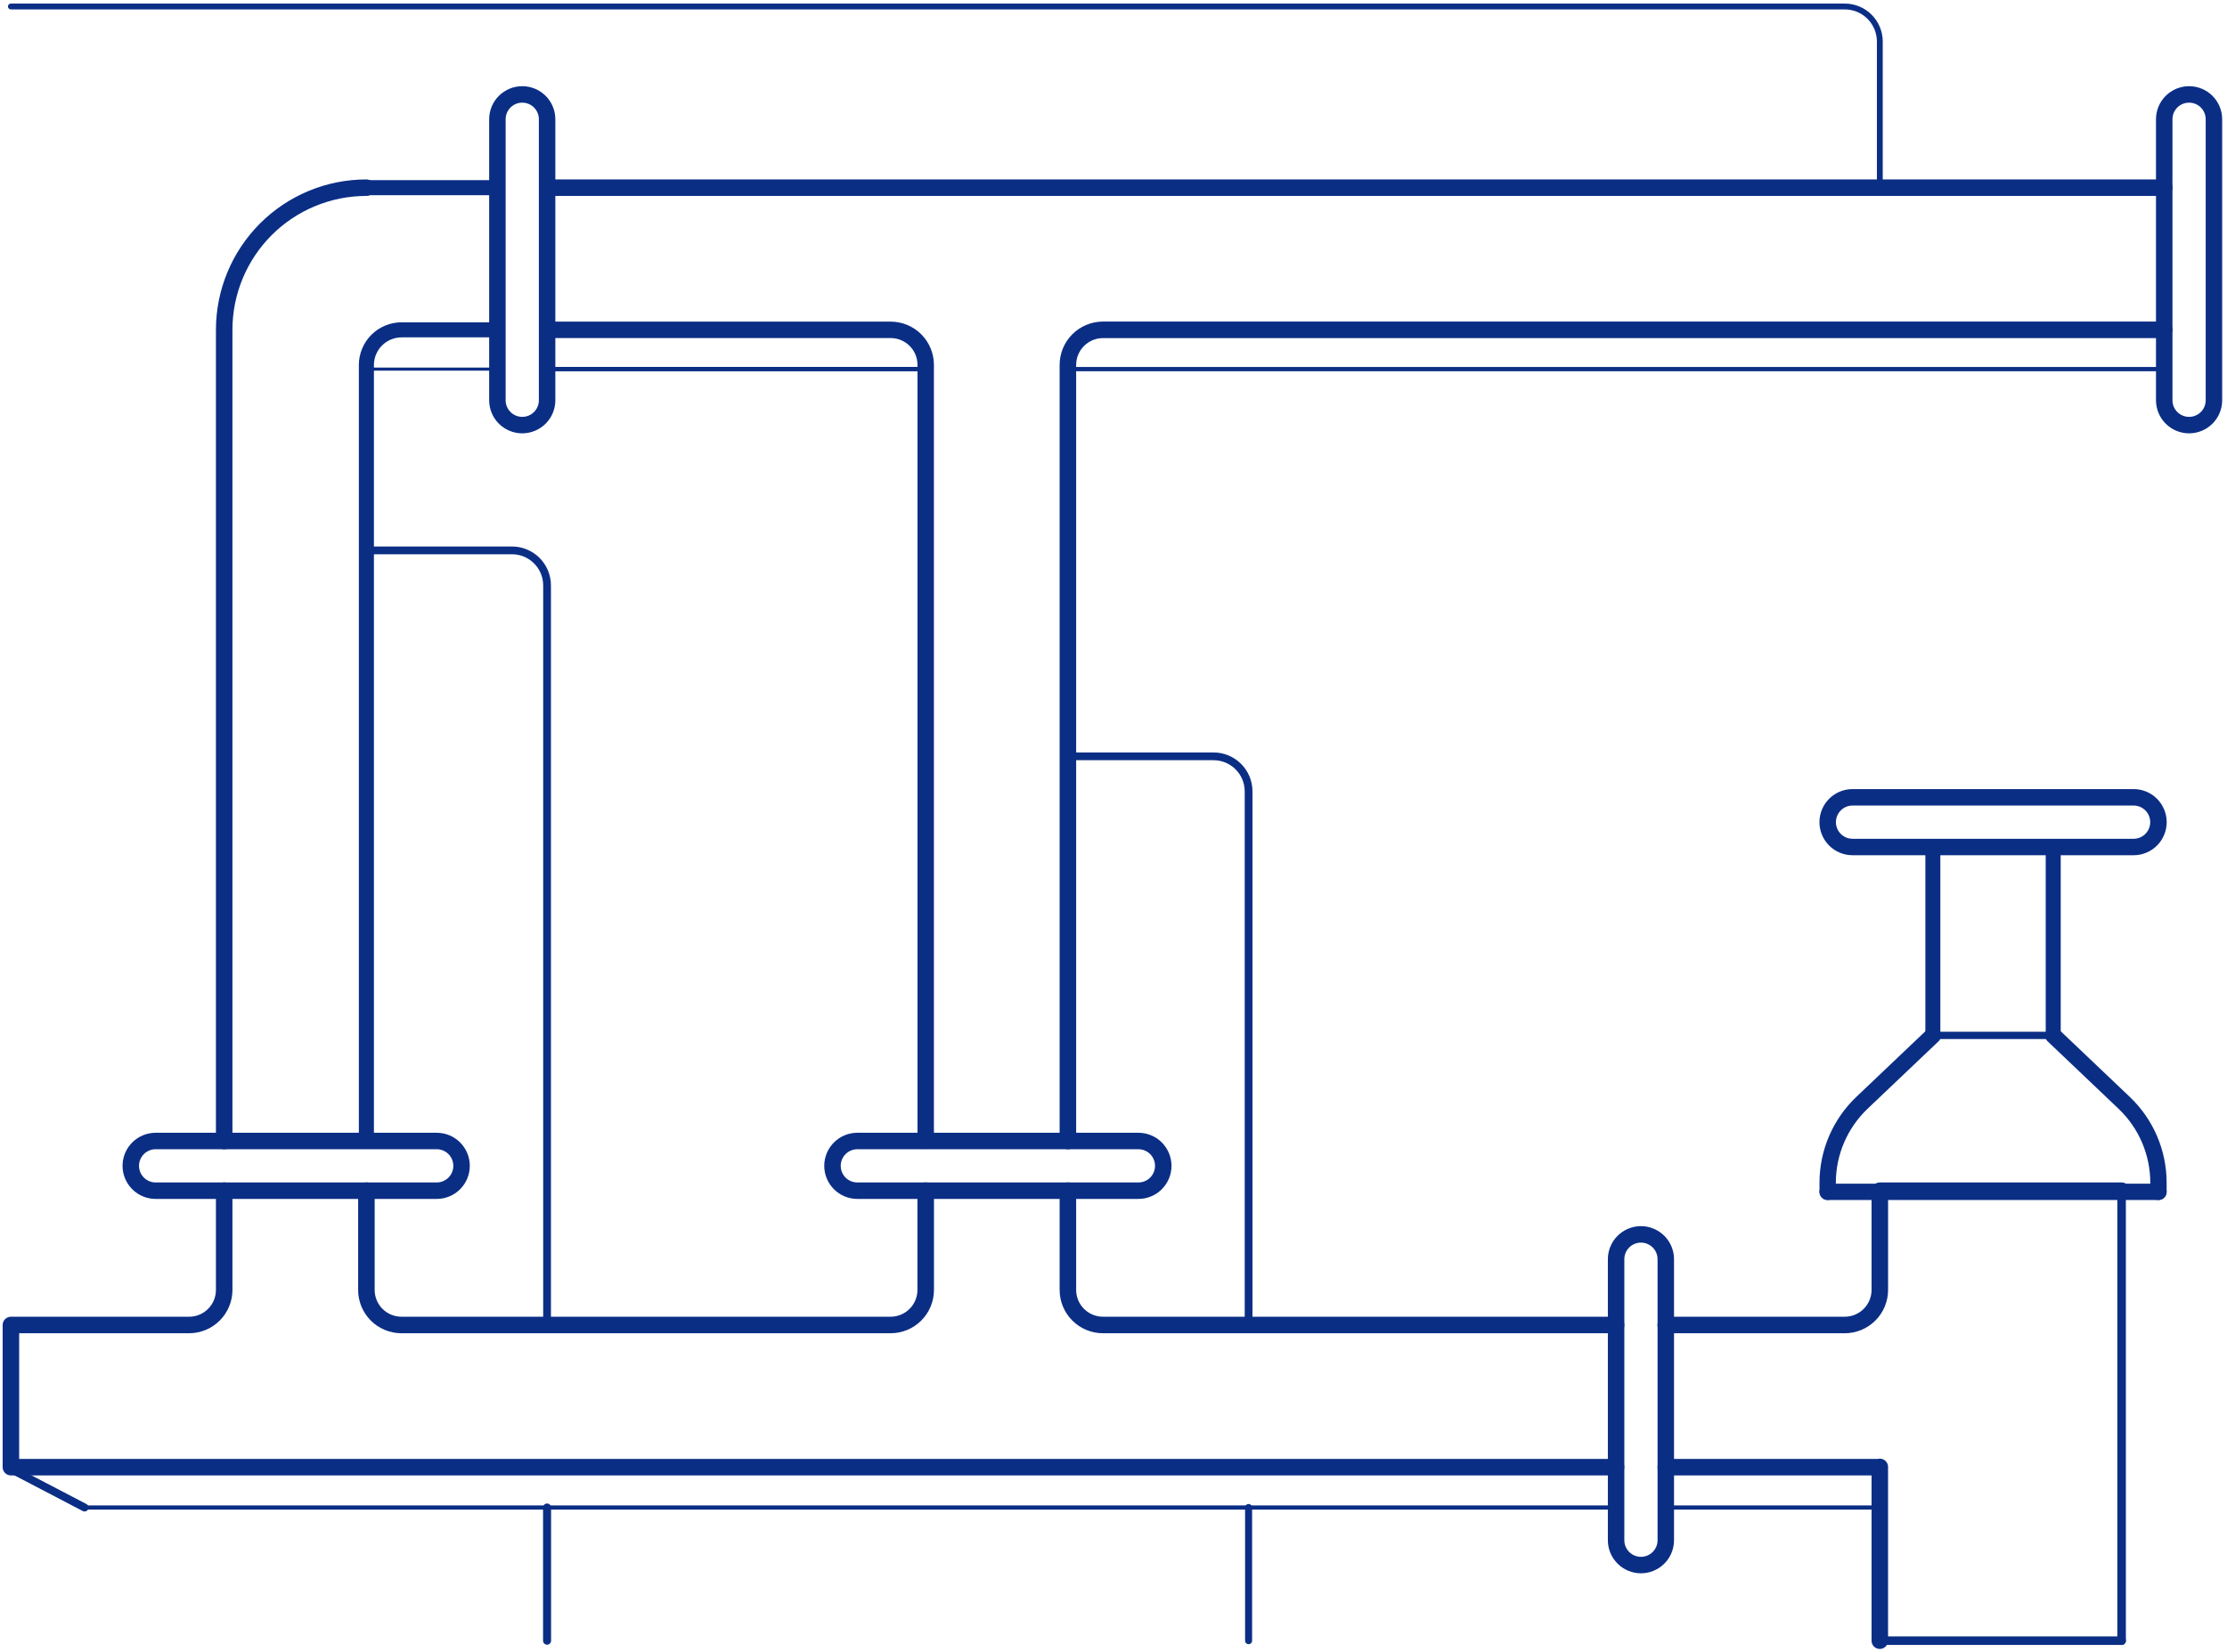 <?xml version="1.0" encoding="UTF-8"?> <svg xmlns="http://www.w3.org/2000/svg" width="469" height="348" viewBox="0 0 469 348" fill="none"> <g clip-path="url(#clip0_317_616)"> <path d="M446.8 250.825H395.885V271.723C395.885 273.682 395.104 275.562 393.719 276.948C392.335 278.333 390.458 279.112 388.496 279.112C380.572 279.112 366.941 279.112 350.805 279.112" stroke="#0B2E85" stroke-width="3.482" stroke-miterlimit="1.5" stroke-linecap="round" stroke-linejoin="round"></path> <path d="M340.34 279.111H232.285C228.209 279.111 224.896 275.803 224.896 271.723C224.896 266.782 224.896 259.587 224.896 250.824" stroke="#0B2E85" stroke-width="3.482" stroke-miterlimit="1.5" stroke-linecap="round" stroke-linejoin="round"></path> <path d="M224.896 240.357V76.87C224.896 74.911 225.678 73.031 227.062 71.645C228.447 70.26 230.332 69.481 232.285 69.481C336.841 69.481 455.775 69.481 455.775 69.481" stroke="#0B2E85" stroke-width="3.482" stroke-miterlimit="1.5" stroke-linecap="round" stroke-linejoin="round"></path> <path d="M194.95 250.824V271.723C194.95 273.682 194.177 275.561 192.784 276.947C191.4 278.333 189.523 279.111 187.561 279.111C166.397 279.111 105.715 279.111 84.551 279.111C82.589 279.111 80.712 278.333 79.319 276.947C77.935 275.561 77.162 273.682 77.162 271.723C77.162 266.782 77.162 259.587 77.162 250.824" stroke="#0B2E85" stroke-width="3.482" stroke-miterlimit="1.5" stroke-linecap="round" stroke-linejoin="round"></path> <path d="M77.16 240.357V76.91C77.16 74.941 77.935 73.051 79.328 71.657C80.72 70.264 82.619 69.481 84.582 69.481C89.361 69.481 96.244 69.481 104.742 69.481" stroke="#0B2E85" stroke-width="3.176" stroke-miterlimit="1.5" stroke-linecap="round" stroke-linejoin="round"></path> <path d="M115.219 69.481H187.566C189.528 69.481 191.402 70.26 192.793 71.645C194.176 73.031 194.952 74.911 194.952 76.87C194.952 109.647 194.952 240.294 194.952 240.294" stroke="#0B2E85" stroke-width="3.461" stroke-miterlimit="1.5" stroke-linecap="round" stroke-linejoin="round"></path> <path d="M455.776 39.535H115.219" stroke="#0B2E85" stroke-width="3.477" stroke-miterlimit="1.5" stroke-linecap="round" stroke-linejoin="round"></path> <path d="M104.742 39.535L77.16 39.535" stroke="#0B2E85" stroke-width="3.176" stroke-miterlimit="1.5" stroke-linecap="round" stroke-linejoin="round"></path> <path d="M77.158 39.535C69.213 39.535 61.596 42.69 55.984 48.305C50.371 53.922 47.213 61.538 47.213 69.481C47.213 125.46 47.213 240.357 47.213 240.357" stroke="#0B2E85" stroke-width="3.476" stroke-miterlimit="1.5" stroke-linecap="round" stroke-linejoin="round"></path> <path d="M47.214 250.825V271.724C47.214 273.683 46.437 275.562 45.046 276.948C43.663 278.334 41.781 279.112 39.826 279.112C27.071 279.112 2.297 279.112 2.297 279.112V309.059H340.337" stroke="#0B2E85" stroke-width="3.476" stroke-miterlimit="1.5" stroke-linecap="round" stroke-linejoin="round"></path> <path d="M350.811 309.059H395.76C395.793 309.025 395.834 309.006 395.883 309.006V345.614" stroke="#0B2E85" stroke-width="3.476" stroke-miterlimit="1.5" stroke-linecap="round" stroke-linejoin="round"></path> <path d="M407.053 178.425V218.109" stroke="#0B2E85" stroke-width="3.156" stroke-miterlimit="1.5" stroke-linecap="round" stroke-linejoin="round"></path> <path d="M407.053 218.109H432.404" stroke="#0B2E85" stroke-width="1.548" stroke-miterlimit="1.5" stroke-linecap="round" stroke-linejoin="round"></path> <path d="M432.404 218.109V178.425" stroke="#0B2E85" stroke-width="3.156" stroke-miterlimit="1.5" stroke-linecap="round" stroke-linejoin="round"></path> <path d="M384.902 251.055V249.144C384.902 242.777 387.519 236.688 392.134 232.3C398.596 226.155 407.064 218.108 407.064 218.108" stroke="#0B2E85" stroke-width="3.444" stroke-miterlimit="1.5" stroke-linecap="round" stroke-linejoin="round"></path> <path d="M395.886 345.614H446.801" stroke="#0B2E85" stroke-width="1.803" stroke-miterlimit="1.5" stroke-linecap="round" stroke-linejoin="round"></path> <path d="M446.801 345.614V250.827" stroke="#0B2E85" stroke-width="1.803" stroke-miterlimit="1.5" stroke-linecap="round" stroke-linejoin="round"></path> <path d="M115.211 345.615V317.562" stroke="#0B2E85" stroke-width="1.69" stroke-miterlimit="1.5" stroke-linecap="round" stroke-linejoin="round"></path> <path d="M115.21 279.114V123.327C115.21 119.246 111.906 115.938 107.821 115.938H77.162" stroke="#0B2E85" stroke-width="1.636" stroke-miterlimit="1.5" stroke-linecap="round" stroke-linejoin="round"></path> <path d="M2.294 1.368L388.495 1.368C390.456 1.368 392.333 2.14 393.719 3.525C395.106 4.917 395.885 6.795 395.885 8.756C395.885 19.823 395.885 39.416 395.885 39.416" stroke="#0B2E85" stroke-width="1.231" stroke-miterlimit="1.5" stroke-linecap="round" stroke-linejoin="round"></path> <path d="M262.951 345.614L262.951 317.562" stroke="#0B2E85" stroke-width="1.479" stroke-miterlimit="1.5" stroke-linecap="round" stroke-linejoin="round"></path> <path d="M262.95 279.114V166.714C262.95 162.632 259.647 159.324 255.561 159.324C244.495 159.324 224.902 159.324 224.902 159.324" stroke="#0B2E85" stroke-width="1.636" stroke-miterlimit="1.5" stroke-linecap="round" stroke-linejoin="round"></path> <path d="M384.898 251.06H454.563" stroke="#0B2E85" stroke-width="3.442" stroke-miterlimit="1.5" stroke-linecap="round" stroke-linejoin="round"></path> <path d="M454.565 251.06V249.148C454.565 242.78 451.953 236.691 447.333 232.305C440.873 226.158 432.41 218.113 432.41 218.113" stroke="#0B2E85" stroke-width="3.442" stroke-miterlimit="1.5" stroke-linecap="round" stroke-linejoin="round"></path> <path d="M395.889 317.56H350.824" stroke="#0B2E85" stroke-width="0.884" stroke-miterlimit="1.5" stroke-linecap="round" stroke-linejoin="round"></path> <path d="M340.322 317.56H18.092" stroke="#0B2E85" stroke-width="0.884" stroke-miterlimit="1.5" stroke-linecap="round" stroke-linejoin="round"></path> <path d="M455.77 77.755H224.9" stroke="#0B2E85" stroke-width="0.898" stroke-miterlimit="1.5" stroke-linecap="round" stroke-linejoin="round"></path> <path d="M194.919 77.755L115.215 77.755" stroke="#0B2E85" stroke-width="0.931" stroke-miterlimit="1.5" stroke-linecap="round" stroke-linejoin="round"></path> <path d="M104.883 77.755L77.26 77.755" stroke="#0B2E85" stroke-width="0.65" stroke-miterlimit="1.5" stroke-linecap="round" stroke-linejoin="round"></path> <path d="M2.283 309.458L17.811 317.563" stroke="#0B2E85" stroke-width="1.663" stroke-miterlimit="1.5" stroke-linecap="round" stroke-linejoin="round"></path> <path fill-rule="evenodd" clip-rule="evenodd" d="M454.565 173.189C454.565 171.801 454.011 170.47 453.033 169.489C452.054 168.507 450.719 167.956 449.335 167.956C436.403 167.956 403.066 167.956 390.134 167.956C388.75 167.956 387.416 168.507 386.437 169.489C385.458 170.47 384.904 171.801 384.904 173.189V173.191C384.904 174.578 385.458 175.909 386.437 176.891C387.416 177.873 388.75 178.424 390.134 178.424C403.066 178.424 436.403 178.424 449.335 178.424C450.719 178.424 452.054 177.873 453.033 176.891C454.011 175.909 454.565 174.578 454.565 173.191V173.189Z" stroke="#0B2E85" stroke-width="3.469" stroke-miterlimit="1.5" stroke-linecap="round" stroke-linejoin="round"></path> <path fill-rule="evenodd" clip-rule="evenodd" d="M244.979 245.587C244.979 244.2 244.425 242.869 243.447 241.887C242.468 240.905 241.133 240.354 239.749 240.354C226.818 240.354 193.48 240.354 180.548 240.354C179.164 240.354 177.83 240.905 176.851 241.887C175.872 242.869 175.318 244.2 175.318 245.587V245.589C175.318 246.977 175.872 248.308 176.851 249.289C177.83 250.271 179.164 250.822 180.548 250.822C193.48 250.822 226.818 250.822 239.749 250.822C241.133 250.822 242.468 250.271 243.447 249.289C244.425 248.308 244.979 246.977 244.979 245.589V245.587Z" stroke="#0B2E85" stroke-width="3.469" stroke-miterlimit="1.5" stroke-linecap="round" stroke-linejoin="round"></path> <path fill-rule="evenodd" clip-rule="evenodd" d="M97.204 245.587C97.204 244.2 96.65 242.869 95.671 241.887C94.693 240.905 93.358 240.354 91.974 240.354C79.042 240.354 45.705 240.354 32.773 240.354C31.389 240.354 30.054 240.905 29.075 241.887C28.097 242.869 27.543 244.2 27.543 245.587V245.589C27.543 246.977 28.097 248.308 29.075 249.289C30.054 250.271 31.389 250.822 32.773 250.822C45.705 250.822 79.042 250.822 91.974 250.822C93.358 250.822 94.693 250.271 95.671 249.289C96.65 248.308 97.204 246.977 97.204 245.589V245.587Z" stroke="#0B2E85" stroke-width="3.469" stroke-miterlimit="1.5" stroke-linecap="round" stroke-linejoin="round"></path> <path fill-rule="evenodd" clip-rule="evenodd" d="M109.986 89.549C111.373 89.549 112.704 88.996 113.686 88.017C114.668 87.038 115.219 85.704 115.219 84.32C115.219 71.388 115.219 38.05 115.219 25.119C115.219 23.735 114.668 22.4 113.686 21.421C112.704 20.442 111.373 19.889 109.986 19.889H109.984C108.597 19.889 107.265 20.442 106.284 21.421C105.302 22.4 104.751 23.735 104.751 25.119C104.751 38.05 104.751 71.388 104.751 84.32C104.751 85.704 105.302 87.038 106.284 88.017C107.265 88.996 108.597 89.549 109.984 89.549H109.986Z" stroke="#0B2E85" stroke-width="3.469" stroke-miterlimit="1.5" stroke-linecap="round" stroke-linejoin="round"></path> <path fill-rule="evenodd" clip-rule="evenodd" d="M345.58 329.685C346.967 329.685 348.298 329.132 349.28 328.153C350.262 327.174 350.812 325.839 350.812 324.455C350.812 311.524 350.812 278.186 350.812 265.254C350.812 263.87 350.262 262.536 349.28 261.557C348.298 260.578 346.967 260.024 345.58 260.024H345.578C344.19 260.024 342.859 260.578 341.878 261.557C340.896 262.536 340.345 263.87 340.345 265.254C340.345 278.186 340.345 311.524 340.345 324.455C340.345 325.839 340.896 327.174 341.878 328.153C342.859 329.132 344.19 329.685 345.578 329.685H345.58Z" stroke="#0B2E85" stroke-width="3.469" stroke-miterlimit="1.5" stroke-linecap="round" stroke-linejoin="round"></path> <path fill-rule="evenodd" clip-rule="evenodd" d="M461.015 89.549C462.403 89.549 463.734 88.996 464.715 88.017C465.697 87.038 466.248 85.704 466.248 84.32V25.119C466.248 23.735 465.697 22.4 464.715 21.421C463.734 20.442 462.403 19.889 461.015 19.889H461.013C459.626 19.889 458.295 20.442 457.313 21.421C456.331 22.4 455.78 23.735 455.78 25.119C455.78 38.05 455.78 71.388 455.78 84.32C455.78 85.704 456.331 87.038 457.313 88.017C458.295 88.996 459.626 89.549 461.013 89.549H461.015Z" stroke="#0B2E85" stroke-width="3.469" stroke-miterlimit="1.5" stroke-linecap="round" stroke-linejoin="round"></path> </g> <defs> <clipPath id="clip0_317_616"> <rect width="467.957" height="347.358" fill="white" transform="translate(0.555 0.512)"></rect> </clipPath> </defs> </svg> 